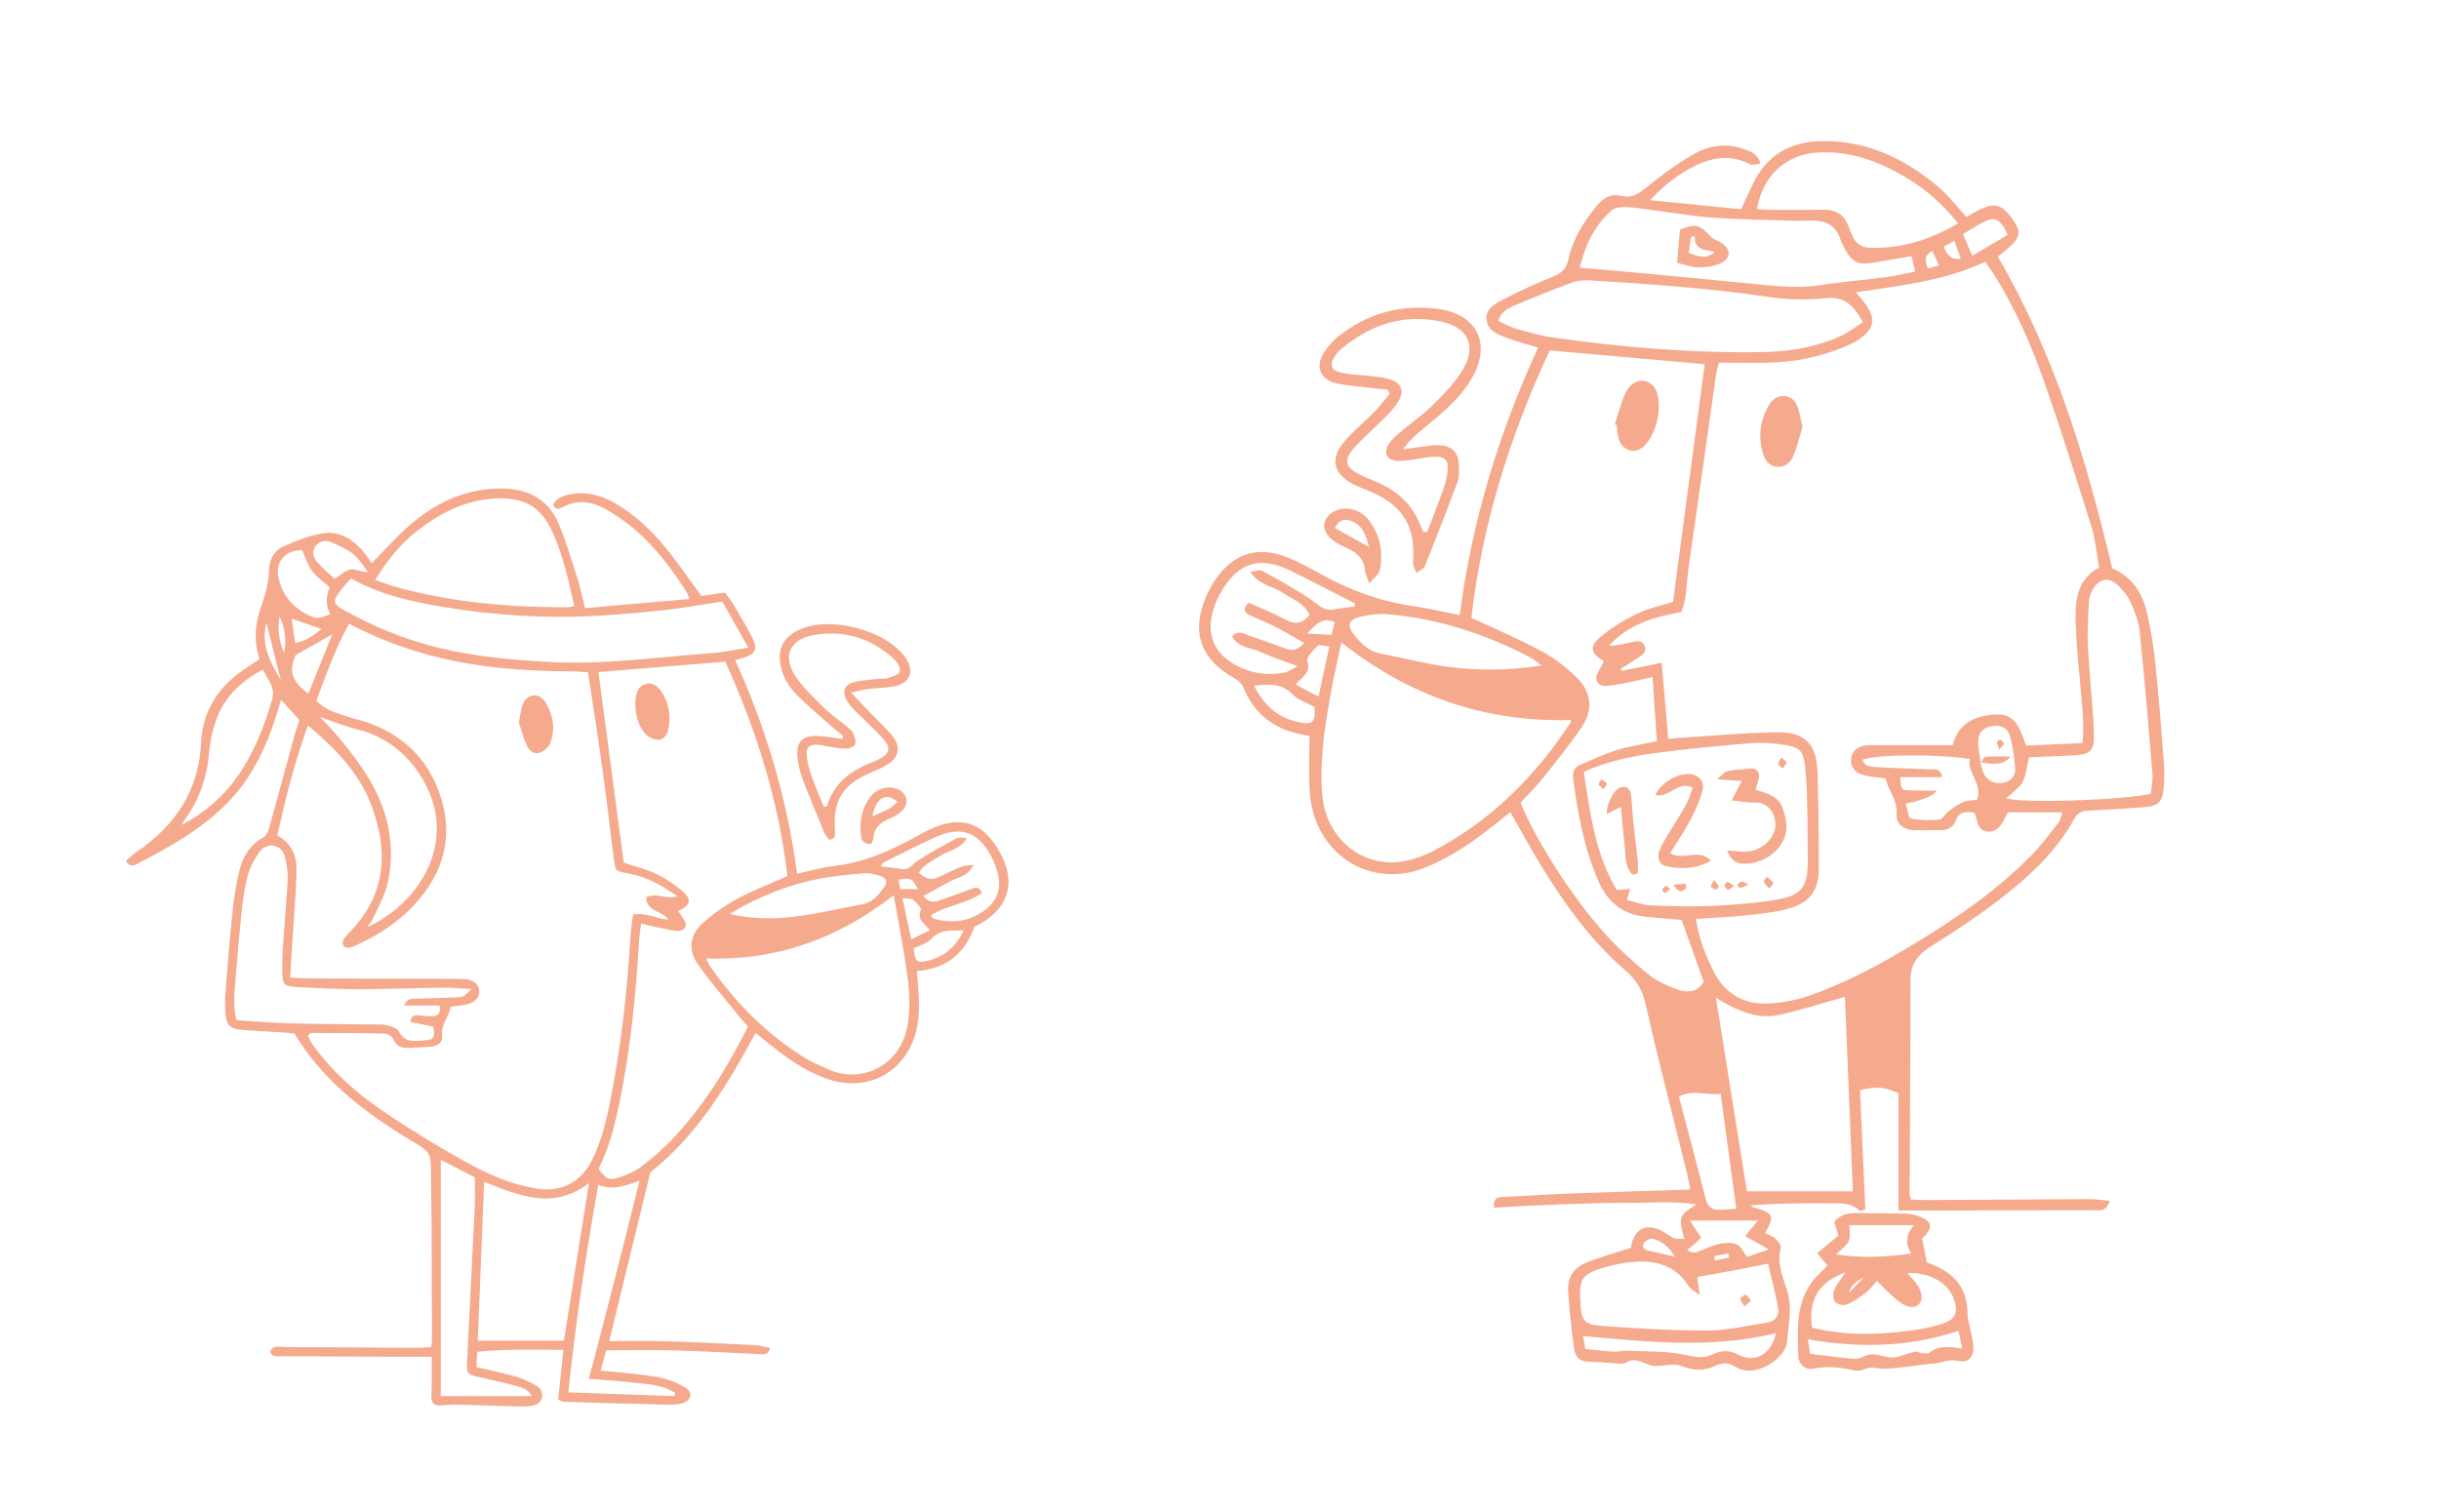 <svg xmlns="http://www.w3.org/2000/svg" width="471" height="292" viewBox="0 0 471 292" fill="none"><path d="M141.932 127.511C142.56 127.326 143.04 127.197 143.539 127.049C145.902 126.329 146.401 125.406 145.274 123.153C144.129 120.864 142.763 118.685 141.471 116.469C141.064 115.786 140.547 115.195 139.993 114.438C138.442 114.659 136.891 114.881 135.433 115.103C133.401 112.296 131.555 109.6 129.542 107.034C126.754 103.47 123.615 100.22 119.738 97.764C116.986 96.028 114.032 94.884 110.69 95.382C109.139 95.622 107.588 95.955 106.794 97.524C107.329 98.558 108.031 98.3 108.659 97.949C111.539 96.379 114.383 96.896 117.023 98.374C119.091 99.537 121.067 100.94 122.858 102.491C126.754 105.889 129.801 110.043 132.607 114.346C132.792 114.623 132.847 114.973 133.106 115.693C126.329 116.284 119.738 116.857 112.979 117.448C112.444 115.343 112.093 113.533 111.539 111.797C110.376 108.178 109.305 104.522 107.828 101.033C105.852 96.361 101.901 94.404 96.989 94.348C90.508 94.274 84.839 96.73 79.928 100.737C77.01 103.119 74.517 106.036 71.766 108.788C71.508 108.381 71.12 107.735 70.659 107.144C68.664 104.578 66.079 102.602 62.792 102.953C60.023 103.267 57.272 104.393 54.686 105.556C52.711 106.443 51.917 108.381 51.917 110.634C51.917 111.834 51.603 113.053 51.326 114.235C51.03 115.435 50.624 116.617 50.218 117.78C49.129 120.974 49.11 124.187 50.107 127.308C48.704 128.249 47.448 129.043 46.248 129.93C41.687 133.29 39.084 137.851 38.825 143.446C38.382 152.752 33.84 159.455 26.38 164.533C25.642 165.05 24.995 165.696 24.312 166.268C25.032 167.395 25.697 167.247 26.362 166.896C33.23 163.351 39.97 159.621 45.159 153.712C48.907 149.447 51.289 144.443 53.062 139.107C53.468 137.851 53.837 136.577 54.262 135.174C55.444 136.466 56.533 137.648 57.825 139.07C57.585 139.79 57.198 140.861 56.884 141.969C55.24 147.933 53.652 153.915 51.991 159.879C51.806 160.563 51.4 161.431 50.827 161.744C48.279 163.129 46.931 165.382 46.267 168.004C45.602 170.644 45.177 173.377 44.9 176.092C44.346 181.372 43.94 186.672 43.515 191.953C43.423 193.19 43.441 194.427 43.534 195.664C43.718 198.028 44.457 198.748 46.839 198.914C49.479 199.117 52.138 199.246 54.797 199.412C55.499 199.449 56.2 199.523 56.847 199.579C61.943 208.091 69.366 214.036 77.527 219.151C83.805 223.084 83.122 221.588 83.251 228.79C83.418 238.798 83.362 248.805 83.399 258.813C83.399 259.164 83.344 259.496 83.27 260.161C82.328 260.217 81.405 260.327 80.482 260.309C71.988 260.272 63.476 260.18 54.982 260.161C54.003 260.161 52.803 259.681 52.157 261.011C52.434 262.063 53.339 261.934 54.077 261.934C62.054 261.989 70.012 262.008 77.989 262.045C79.669 262.045 81.331 262.045 83.38 262.045C83.38 263.743 83.38 265.387 83.38 267.03C83.38 267.916 83.344 268.803 83.307 269.689C83.233 270.926 83.787 271.499 85.024 271.425C86.353 271.351 87.683 271.259 89.012 271.295C92.281 271.369 95.549 271.517 98.835 271.609C99.98 271.646 101.144 271.702 102.288 271.572C103.341 271.443 104.467 271.129 104.689 269.837C104.892 268.729 104.19 267.935 103.322 267.473C102.159 266.845 100.959 266.236 99.703 265.885C97.248 265.202 94.736 264.685 92.004 264.039C92.059 263.116 92.096 262.192 92.151 261.084C97.709 260.475 103.064 260.734 108.788 260.697C108.437 264.076 108.123 267.178 107.791 270.335C108.234 270.501 108.548 270.723 108.862 270.742C115.675 270.945 122.489 271.148 129.302 271.295C130.17 271.314 131.093 271.259 131.906 270.982C133.531 270.409 133.845 268.877 132.386 268.009C130.816 267.085 129.044 266.347 127.253 266.015C124.224 265.442 121.104 265.239 118.039 264.888C117.429 264.814 116.82 264.777 115.989 264.722C116.377 263.356 116.709 262.1 117.079 260.789C121.566 260.789 125.886 260.697 130.207 260.808C135.691 260.955 141.175 261.288 146.659 261.528C147.398 261.564 148.302 261.823 148.746 260.346C147.749 260.143 146.788 259.847 145.81 259.792C140.067 259.496 134.306 259.22 128.564 259.035C125.037 258.924 121.492 259.016 117.651 259.016C120.273 248.215 122.858 237.616 125.591 226.408C134.269 219.613 140.344 209.9 145.902 199.486C146.751 200.188 147.49 200.797 148.247 201.388C151.848 204.287 155.559 207.001 160.009 208.46C167.672 210.971 174.855 207.057 176.904 199.246C177.698 196.2 177.477 193.097 177.274 190.014C177.218 189.238 177.144 188.463 177.052 187.558C182.665 187.096 186.303 184.234 188.168 179.009C195.037 175.685 196.625 170.072 192.47 163.572C189.534 158.975 185.657 157.682 180.616 159.732C178.991 160.397 177.44 161.283 175.889 162.132C171.18 164.68 166.324 166.656 160.932 167.265C158.68 167.524 156.464 168.189 153.916 168.742C152.032 154.359 147.97 140.713 141.969 127.492L141.932 127.511ZM122.23 176.664C122.064 178.104 121.843 179.47 121.75 180.874C121.178 190.42 120.181 199.929 118.463 209.328C117.559 214.295 116.654 219.262 114.42 223.86C112.241 228.347 108.474 230.322 103.581 229.547C98.614 228.753 94.072 226.703 89.751 224.303C84.285 221.256 78.912 217.969 73.742 214.443C68.627 210.934 63.974 206.817 60.337 201.684C59.967 201.148 59.727 200.52 59.45 199.966C59.783 199.708 59.912 199.505 60.041 199.505C64.824 199.505 69.587 199.505 74.37 199.634C74.924 199.634 75.755 200.206 75.958 200.705C76.586 202.293 77.786 202.459 79.189 202.385C80.519 202.311 81.848 202.238 83.159 202.164C84.507 202.071 85.559 201.314 85.393 200.04C85.098 197.806 86.778 196.329 87.018 194.408C88.2 194.242 89.271 194.224 90.268 193.947C91.985 193.467 92.705 192.451 92.502 191.14C92.317 189.958 91.376 189.22 89.769 189.109C88.366 189.017 86.944 189.035 85.522 189.035C77.287 189.017 69.07 189.017 60.835 188.98C59.358 188.98 57.881 188.869 56.034 188.814C56.219 185.933 56.367 183.311 56.533 180.689C56.791 176.719 57.124 172.749 57.272 168.779C57.382 165.714 56.625 162.963 53.542 161.357C55.148 154.192 56.902 147.194 59.469 140.104C64.731 144.554 69.311 149.188 71.692 155.485C75.127 164.569 74.536 173.026 67.298 180.265C66.929 180.634 66.559 181.04 66.319 181.502C65.876 182.388 66.393 183.145 67.372 183.034C67.796 182.997 68.221 182.813 68.627 182.628C73.964 180.228 78.635 176.941 82.125 172.177C85.836 167.099 87.073 161.375 85.504 155.3C83.491 147.582 78.617 142.264 71.046 139.568C69.717 139.088 68.313 138.83 66.984 138.368C64.916 137.648 62.737 137.113 61.094 135.321C62.977 130.299 64.768 125.277 67.39 120.457C72.782 123.301 78.155 125.295 83.731 126.735C92.447 129.006 101.347 129.616 110.321 129.671C111.355 129.671 112.37 129.782 113.552 129.837C114.512 136.189 115.472 142.301 116.322 148.413C117.134 154.285 117.817 160.175 118.556 166.047C118.833 168.226 118.907 168.262 121.122 168.65C124.04 169.149 126.699 170.33 129.136 172.011C129.69 172.399 130.281 172.731 130.872 173.082C128.582 173.876 126.883 172.251 124.797 173.303C124.76 176.018 127.825 175.87 129.081 177.606C126.68 177.403 124.649 176.165 122.23 176.645V176.664ZM130.909 175.981C133.254 174.947 133.66 173.82 131.998 172.325C130.447 170.921 128.637 169.703 126.773 168.798C124.815 167.838 122.637 167.358 120.458 166.619C118.833 154.432 117.208 142.19 115.564 129.801C123.744 129.136 131.906 128.453 140.049 127.788C146.16 141.193 150.407 154.857 152.051 169.204C148.635 170.718 145.403 171.955 142.394 173.58C140.012 174.873 137.704 176.479 135.71 178.289C133.124 180.634 132.811 183.533 134.842 186.358C137.371 189.866 140.215 193.153 142.929 196.532C143.409 197.123 143.926 197.695 144.443 198.268C140.455 206.226 135.894 213.575 129.893 219.945C128.028 221.939 125.923 223.749 123.744 225.374C122.433 226.352 120.809 226.999 119.221 227.497C117.559 228.033 116.783 227.516 115.601 225.706C117.633 221.755 118.685 217.471 119.59 213.132C121.787 202.625 122.803 191.971 123.449 181.28C123.504 180.338 123.671 179.415 123.8 178.381C125.979 178.861 127.844 179.341 129.745 179.674C130.779 179.858 132.109 180.006 132.46 178.75C132.626 178.178 131.795 177.31 131.407 176.59C131.333 176.442 131.186 176.313 130.909 175.981ZM172.583 172.897C173.544 178.455 174.615 183.736 175.298 189.072C175.667 191.934 175.741 194.925 175.298 197.769C174.005 206.17 165.936 209.291 160.064 206.558C158.55 205.857 156.944 205.247 155.541 204.379C148.118 199.8 142.08 193.762 137.131 186.616C136.781 186.099 136.577 185.49 136.393 185.121C149.89 185.564 161.671 181.391 172.602 172.897H172.583ZM144.48 125.092C141.803 125.498 139.827 125.96 137.815 126.108C127.253 126.865 116.728 128.434 106.074 127.843C98.891 127.456 91.782 126.828 84.784 125.129C78.118 123.522 71.859 120.919 65.913 117.54C64.51 116.746 64.325 116.1 65.248 114.752C65.968 113.681 66.892 112.739 67.76 111.705C73.447 114.9 79.484 116.192 85.615 117.226C95.253 118.833 104.947 119.46 114.697 118.962C119.368 118.722 124.04 118.297 128.711 117.78C132.22 117.392 135.691 116.746 139.476 116.174C141.064 118.999 142.652 121.824 144.499 125.092H144.48ZM110.911 117.06C110.339 117.171 109.988 117.281 109.656 117.281C98.725 117.337 87.904 116.377 77.306 113.607C75.718 113.201 74.185 112.591 72.45 112.019C74.85 108.086 77.472 104.892 80.796 102.344C85.227 98.965 90.046 96.509 95.789 96.269C101.31 96.028 104.467 97.838 106.738 102.86C108.751 107.329 109.804 112.074 110.911 117.097V117.06ZM113.736 228.494C112.075 238.964 110.487 248.972 108.899 258.924H92.262C92.687 248.658 93.093 238.594 93.499 228.236C100.202 230.895 106.775 233.812 113.718 228.513L113.736 228.494ZM45.657 196.994C45.048 194.519 45.233 192.303 45.399 190.125C45.805 185.195 46.211 180.246 46.747 175.316C46.987 173.119 47.337 170.921 47.928 168.798C48.316 167.395 49.11 166.047 49.922 164.81C50.624 163.739 51.695 163.019 53.099 163.406C54.354 163.757 54.926 164.81 55.148 165.973C55.388 167.265 55.628 168.613 55.554 169.924C55.333 174.079 54.945 178.215 54.668 182.351C54.539 184.198 54.465 186.062 54.52 187.927C54.612 190.198 54.945 190.512 57.179 190.623C61.075 190.808 64.953 191.048 68.849 191.048C74.425 191.048 80.001 190.826 85.578 190.752C87.295 190.734 89.012 190.919 91.062 191.011C89.548 192.525 89.548 192.562 88.108 192.636C85.541 192.747 82.974 192.784 80.408 192.876C79.595 192.913 78.635 192.71 78.063 194.205H84.895C85.172 195.738 84.544 196.236 83.51 196.273C82.624 196.292 81.756 196.144 80.869 196.089C80.149 196.052 79.448 196.07 79.189 197.344C80.722 197.677 82.199 197.972 83.621 198.286C84.045 199.579 83.953 200.797 82.568 200.871C80.611 200.963 78.34 201.757 77.01 199.191C76.696 198.582 75.588 198.231 74.794 198.028C73.964 197.806 73.04 197.88 72.154 197.861C66.67 197.787 61.186 197.788 55.702 197.64C52.36 197.547 49.036 197.252 45.657 197.03V196.994ZM61.814 138.497C64.214 139.291 66.559 140.288 69.015 140.879C78.58 143.187 83.805 152.032 84.304 158.642C84.95 167.265 79.171 175.242 70.935 179.101C71.452 178.289 71.896 177.753 72.154 177.144C73.114 174.965 74.37 172.842 74.868 170.571C76.53 162.908 74.794 155.817 70.566 149.299C68.055 145.44 65.119 141.895 61.814 138.497ZM85.098 223.989C87.387 225.171 89.622 226.315 91.69 227.386C91.69 229.381 91.763 231.153 91.69 232.907C91.21 242.971 90.674 253.034 90.194 263.097C90.083 265.35 90.268 265.479 92.65 265.996C95.069 266.532 97.488 267.049 99.851 267.732C100.867 268.027 102.03 268.304 102.658 269.634H85.116V223.989H85.098ZM123.504 228.033C121.824 234.735 120.255 241.05 118.648 247.347C117.042 253.625 115.398 259.884 113.718 266.291C116.912 266.55 119.719 266.716 122.507 267.049C125.203 267.381 128.028 267.436 130.373 269.043C130.336 269.246 130.318 269.449 130.281 269.634C123.504 269.394 116.728 269.153 109.748 268.913C111.188 255.379 113.127 242.214 115.546 228.808C118.26 229.99 120.661 229.048 123.504 228.033ZM35.095 159.307C35.206 159.085 35.28 158.827 35.428 158.624C38.493 154.654 39.989 150.149 40.413 145.163C40.616 142.91 41.133 140.584 41.964 138.479C43.626 134.343 46.728 131.462 50.754 129.32C51.732 131.333 53.246 132.718 52.544 135.118C50.993 140.418 48.999 145.514 45.823 150.019C43.054 153.952 39.435 157.036 35.095 159.307ZM170.017 167.358C170.386 166.878 170.442 166.675 170.589 166.601C173.913 164.957 177.218 163.24 180.597 161.707C185.509 159.455 188.906 160.637 191.417 165.4C191.99 166.49 192.452 167.672 192.729 168.853C193.375 171.494 192.599 173.839 190.513 175.519C187.485 177.956 183.995 178.492 180.265 177.402C180.08 177.347 179.988 177.07 179.748 176.775C182.887 174.781 186.727 174.596 189.608 172.454C189.109 171.088 188.352 171.401 187.577 171.697C185.583 172.436 183.588 173.137 181.594 173.857C180.505 174.245 179.434 174.485 178.326 173.045C180.08 172.085 181.705 171.235 183.275 170.312C184.752 169.444 186.838 169.426 188.002 167.025C186.894 167.191 186.21 167.155 185.638 167.395C184.087 168.041 182.573 168.779 181.059 169.481C179.852 170.047 178.646 169.733 177.44 168.539C178.455 166.896 180.191 166.176 181.724 165.197C183.275 164.2 185.398 164.071 186.727 161.855C185.804 161.855 185.139 161.652 184.733 161.892C182.185 163.277 179.618 164.68 177.181 166.25C176.184 166.896 175.575 168.133 174.061 167.838C172.805 167.598 171.531 167.524 170.035 167.339L170.017 167.358ZM140.972 176.535C142.024 175.888 142.708 175.408 143.446 175.039C148.081 172.62 152.937 170.755 158.07 169.74C160.988 169.167 163.997 168.909 166.97 168.65C167.986 168.576 169.057 168.89 170.072 169.186C171.125 169.518 171.439 170.367 170.792 171.272C169.721 172.786 168.577 174.263 166.582 174.633C162.077 175.464 157.609 176.572 153.066 177.07C149.244 177.495 145.33 177.532 140.99 176.535H140.972ZM63.771 118.611C61.943 119.423 61.112 119.553 59.783 118.925C56.551 117.392 54.41 114.881 53.745 111.354C53.172 108.363 55.24 106.221 58.342 106.24C58.989 107.624 59.395 109.12 60.263 110.283C61.186 111.502 62.534 112.407 63.66 113.422C62.872 115.306 62.909 117.035 63.771 118.611ZM64.621 111.797C63.568 110.8 62.275 109.748 61.223 108.511C60.54 107.717 60.17 106.572 60.872 105.556C61.611 104.485 62.811 104.227 63.937 104.707C65.451 105.353 67.002 106.055 68.276 107.07C69.384 107.957 70.141 109.323 71.046 110.468C69.809 110.56 68.757 109.84 67.796 109.951C66.799 110.08 65.894 111.003 64.602 111.797H64.621ZM59.561 133.955C56.681 131.961 55.499 129.671 57.142 126.477C59.284 125.277 61.537 124.021 64.14 122.544C62.534 126.532 61.112 130.096 59.561 133.955ZM176.461 183.182C177.68 182.536 179.046 182.203 179.822 181.354C181.576 179.397 183.699 179.766 186.118 179.692C184.586 182.923 182.296 184.77 179.139 185.564C177.07 186.081 176.701 185.712 176.461 183.182ZM175.981 181.446C175.372 178.64 174.873 176.239 174.264 173.469C175.132 173.58 175.926 173.451 176.35 173.783C176.997 174.282 177.975 175.353 177.809 175.759C177.033 177.643 178.585 178.418 179.563 179.655C178.363 180.246 177.366 180.745 175.981 181.428V181.446ZM56.311 119.479C58.287 120.162 60.115 120.79 62.091 121.473C60.595 122.71 59.063 123.818 57.013 124.187C56.773 122.525 56.533 120.993 56.311 119.46V119.479ZM51.455 120.31C52.397 124.04 53.265 127.585 54.225 131.351C52.12 127.806 50.347 124.446 51.455 120.31ZM54.871 126.071C53.874 123.836 53.542 121.491 53.985 119.054C55.074 121.27 55.333 123.615 54.871 126.071ZM173.488 169.887C175.962 169.518 176.073 169.573 177.274 171.715H173.858C173.728 171.032 173.599 170.46 173.488 169.887Z" fill="#F5AA8D"></path><path d="M162.631 142.707C161.062 142.504 159.492 142.209 157.923 142.135C154.894 142.006 153.694 143.28 154.008 146.326C154.156 147.711 154.488 149.133 154.987 150.444C156.298 153.915 157.738 157.35 159.16 160.766C159.381 161.301 159.806 161.763 160.101 162.187C161.228 162.058 161.302 161.449 161.246 160.655C160.785 154.635 162.613 151.626 168.097 149.244C169.315 148.727 170.571 148.228 171.642 147.49C173.544 146.197 173.932 144.258 172.547 142.412C171.328 140.805 169.777 139.439 168.374 137.98C167.173 136.725 165.973 135.469 164.348 133.77C165.899 133.438 166.859 133.179 167.838 133.05C169.408 132.847 171.032 132.847 172.584 132.57C175.722 132.016 176.664 129.727 174.929 127.123C171.236 121.621 159.843 118.722 153.953 121.805C151.165 123.245 150.112 125.554 150.758 128.637C151.238 130.871 152.42 132.773 153.99 134.343C155.984 136.337 158.163 138.165 160.286 140.03C161.117 140.768 162.003 141.47 162.871 142.19C162.779 142.356 162.705 142.523 162.613 142.689L162.631 142.707ZM159.658 155.743C159.455 155.762 159.252 155.78 159.067 155.799C158.236 153.694 157.35 151.626 156.593 149.484C156.187 148.32 155.891 147.102 155.781 145.883C155.633 144.369 156.279 143.797 157.812 143.834C158.329 143.834 158.846 144 159.381 144.074C160.692 144.277 162.003 144.572 163.314 144.609C163.924 144.609 164.921 144.277 165.105 143.834C165.345 143.224 165.087 142.338 164.791 141.655C164.57 141.119 163.997 140.713 163.536 140.325C162.114 139.144 160.545 138.091 159.234 136.798C157.239 134.823 155.097 132.865 153.583 130.557C151.091 126.754 152.512 123.522 156.962 122.691C162.89 121.584 168.189 123.209 172.639 127.271C173.285 127.862 173.95 129.043 173.765 129.708C173.599 130.299 172.288 130.65 171.42 130.964C170.848 131.167 170.183 131.038 169.574 131.111C168.004 131.296 166.379 131.37 164.865 131.758C163.037 132.238 162.576 133.604 163.499 135.248C163.887 135.931 164.404 136.558 164.958 137.131C166.398 138.571 167.893 139.938 169.334 141.378C172.528 144.535 172.362 145.662 168.207 147.305C164.145 148.911 160.969 151.33 159.677 155.762L159.658 155.743Z" fill="#F5AA8D"></path><path d="M168.263 162.982C168.429 162.557 168.632 162.243 168.65 161.929C168.761 159.861 170.035 158.827 171.789 158.107C172.583 157.775 173.396 157.331 174.042 156.759C175.759 155.226 175.187 152.937 172.99 152.272C171.069 151.681 168.946 152.494 167.727 154.377C166.324 156.537 165.918 158.938 166.287 161.467C166.435 162.483 166.878 163.092 168.263 162.982ZM173.285 154.82C172.085 156.408 170.22 156.759 168.466 157.701C169.167 154.045 171.051 152.955 173.285 154.82Z" fill="#F5AA8D"></path><path d="M100.183 139.531C100.608 140.768 101.07 142.449 101.753 144.037C102.196 145.071 103.249 145.772 104.338 145.348C105.114 145.052 105.981 144.24 106.277 143.464C107.255 140.861 106.849 138.276 105.483 135.875C104.929 134.915 104.098 134.177 102.935 134.324C101.771 134.472 101.125 135.358 100.811 136.429C100.571 137.26 100.46 138.128 100.202 139.513L100.183 139.531Z" fill="#F5AA8D"></path><path d="M122.674 136.152C122.766 138.147 123.209 140.159 124.612 141.729C125.185 142.357 126.237 142.874 127.087 142.874C128.232 142.874 128.878 141.839 129.081 140.713C129.524 138.276 129.229 135.949 127.899 133.826C126.976 132.349 125.794 131.721 124.631 132.109C123.265 132.57 122.877 133.733 122.729 135.026C122.692 135.377 122.692 135.728 122.655 136.152H122.674Z" fill="#F5AA8D"></path><path d="M407.417 231.91C406.734 234.117 405.483 233.73 404.459 233.73C394.628 233.776 384.819 233.776 374.988 233.776C372.28 233.776 369.595 233.776 366.614 233.776V211.133C363.769 209.904 362.472 209.79 359.195 210.541C359.537 218.187 359.878 225.856 360.219 233.571C359.696 233.708 359.241 233.935 359.127 233.821C357.375 232.137 355.167 232.433 353.051 232.41C348.044 232.365 343.037 232.41 337.917 232.797C338.304 232.979 338.645 233.23 339.055 233.321C342.446 234.231 342.742 234.937 340.853 238.145C341.536 238.487 342.287 238.714 342.833 239.215C343.333 239.693 344.039 240.535 343.902 241.035C343.106 243.971 344.289 246.634 345.108 249.251C346.178 252.641 345.359 255.964 345.086 259.241C344.835 262.199 339.078 266.387 335.209 264.02C333.798 263.155 332.615 263.132 331.227 263.792C329.042 264.839 326.971 264.725 324.627 263.792C323.08 263.201 321.054 263.997 319.279 263.792C317.55 263.61 316.048 261.926 314.022 263.155C313.385 263.542 312.361 263.315 311.519 263.269C310.131 263.223 308.766 262.996 307.4 263.019C305.329 263.041 304.26 262.472 303.964 260.379C303.44 256.715 303.076 253.028 302.826 249.364C302.644 246.838 303.873 244.836 306.217 243.903C308.925 242.81 311.747 242.037 314.955 240.99C314.955 240.99 315.024 240.466 315.16 239.966C315.934 237.417 317.664 236.461 320.144 237.372C321.236 237.781 322.169 238.623 323.262 239.124C323.785 239.351 324.491 239.215 325.264 239.26C324.104 235.005 324.195 234.732 327.608 232.615C322.852 231.887 318.551 232.365 314.318 232.319C310.063 232.297 305.807 232.456 301.552 232.593C297.205 232.752 292.881 233.002 288.512 233.23C288.307 231.113 289.536 231.204 290.583 231.159C295.157 230.909 299.731 230.635 304.305 230.476C311.587 230.203 318.87 229.998 326.402 229.748C326.22 228.769 326.084 227.836 325.856 226.926C323.148 215.912 320.258 204.943 317.777 193.883C317.14 191.061 315.934 189.195 313.795 187.352C307.218 181.662 302.166 174.653 297.66 167.28C295.612 163.935 293.746 160.498 291.652 156.857C290.628 157.676 289.695 158.405 288.785 159.156C284.598 162.524 280.228 165.528 275.199 167.576C264.776 171.786 253.443 165.164 252.874 152.26C252.738 149.006 252.874 145.752 252.874 142.156C252.556 142.088 251.85 141.951 251.145 141.815C245.82 140.723 242.133 137.719 240.062 132.667C239.789 131.984 239.061 131.347 238.378 130.983C231.892 127.432 229.981 122.107 232.871 115.303C233.349 114.211 233.918 113.141 234.578 112.14C238.105 106.86 242.861 105.313 248.755 107.702C250.963 108.59 253.079 109.773 255.173 110.934C260.771 114.029 266.642 116.19 273.014 117.078C275.904 117.488 278.749 118.193 281.889 118.808C284.211 100.784 289.399 83.762 297.023 67.126C294.975 66.512 293.109 66.034 291.334 65.374C289.49 64.691 287.328 64.054 287.078 61.779C286.805 59.571 288.853 58.593 290.423 57.773C293.518 56.157 296.682 54.724 299.913 53.427C301.597 52.744 302.484 51.902 302.894 50.013C303.759 46.122 305.853 42.776 308.379 39.727C309.676 38.157 311.132 37.315 313.203 37.838C315.092 38.339 316.366 37.451 317.846 36.268C320.781 33.878 323.876 31.58 327.176 29.714C330.18 28.03 333.616 27.575 336.984 28.872C338.145 29.327 339.487 29.668 339.965 31.625C339.169 31.671 338.395 31.967 337.917 31.716C333.753 29.555 329.861 30.556 326.084 32.695C323.535 34.129 321.236 35.904 318.665 38.657C324.969 39.295 330.544 39.841 336.21 40.41C337.052 38.612 337.803 37.042 338.532 35.494C341.217 29.85 345.814 27.324 351.913 27.256C360.56 27.142 367.82 30.647 374.26 36.04C376.331 37.77 377.969 40 379.722 41.912C384.888 38.794 386.276 38.953 388.734 42.458C390.6 45.143 390.19 46.213 385.798 49.558C396.721 68.242 402.911 88.723 407.895 109.773C411.673 111.32 413.721 114.461 414.608 118.33C415.359 121.493 415.86 124.747 416.201 127.979C416.884 134.487 417.385 141.018 417.885 147.527C417.999 149.052 417.976 150.599 417.84 152.101C417.612 154.9 416.816 155.674 413.994 155.901C410.512 156.175 407.03 156.379 403.549 156.539C402.297 156.607 401.296 156.789 400.59 158.086C397.176 164.367 392.033 169.123 386.526 173.424C382.157 176.838 377.469 179.887 372.781 182.846C370.232 184.439 368.912 186.328 368.935 189.4C368.935 203.145 368.844 216.913 368.776 230.658C368.776 230.863 368.867 231.068 369.026 231.66C370.073 231.705 371.211 231.796 372.371 231.773C382.748 231.705 393.103 231.637 403.48 231.591C404.709 231.591 405.961 231.796 407.44 231.933L407.417 231.91ZM382.498 147.299L382.43 147.208C382.68 148.028 382.794 148.915 383.204 149.643C383.977 151.009 385.57 151.532 387.163 151.1C388.665 150.69 389.303 149.598 389.143 148.164C388.938 146.139 388.688 144.091 388.142 142.133C387.732 140.631 386.435 139.994 384.797 140.222C383.204 140.449 382.089 141.337 382.02 142.907C381.952 144.364 382.316 145.843 382.498 147.299ZM320.895 128.047C321.35 133.258 321.76 137.878 322.169 142.68C323.353 142.589 324.195 142.498 325.037 142.452C331.022 142.088 337.007 141.519 342.992 141.428C348.545 141.337 350.798 143.613 350.98 149.097C351.184 155.31 351.23 161.545 351.23 167.758C351.23 171.922 349.546 174.312 345.473 175.45C342.765 176.223 339.92 176.497 337.098 176.792C333.98 177.134 330.817 177.248 327.517 177.475C328.018 181.162 329.315 184.37 330.863 187.488C333.002 191.858 336.688 194.019 341.445 193.815C344.221 193.701 347.088 193.109 349.728 192.176C356.942 189.627 363.61 185.963 370.164 181.981C378.129 177.134 385.707 171.877 392.238 165.232C394.15 163.297 395.788 161.09 397.472 158.951C397.882 158.427 397.996 157.676 398.269 156.903H387.732C386.731 158.746 386.139 160.771 383.795 160.589C381.588 160.43 382.043 158.154 381.201 156.926C379.631 156.743 378.288 156.721 377.674 158.496C377.173 159.929 375.99 160.362 374.556 160.339C372.918 160.294 371.279 160.407 369.641 160.339C367.57 160.248 366.091 159.133 366.25 157.153C366.455 154.422 364.566 152.624 364.156 150.349C362.54 150.098 361.107 150.053 359.764 149.666C358.33 149.234 357.284 148.255 357.466 146.526C357.625 145.092 358.626 144.159 360.378 143.954C361.016 143.886 361.675 143.931 362.335 143.931C367.228 143.931 372.121 143.931 377.059 143.931C378.265 139.494 381.542 138.174 385.525 137.992C389.485 137.81 390.076 141.064 391.283 144C394.81 143.84 398.36 143.681 402.16 143.522C402.479 139.994 402.16 136.763 401.842 133.509C401.455 129.39 401.045 125.248 400.863 121.129C400.658 116.6 400.795 112.071 405.369 109.591C404.846 106.724 404.618 104.061 403.844 101.603C400.909 92.25 397.973 82.897 394.719 73.635C392.261 66.626 389.257 59.844 385.366 53.495C384.774 52.516 384.069 51.583 383.363 50.559C375.375 54.314 367.023 55.133 358.421 56.453C358.99 57.159 359.309 57.568 359.65 57.955C362.586 61.483 362.153 63.781 358.148 66.057C357.488 66.421 356.783 66.762 356.077 67.035C351.48 68.901 346.701 69.925 341.74 70.039C338.509 70.13 335.255 70.039 331.932 70.039C331.682 71.086 331.477 71.814 331.363 72.543C329.611 84.854 327.904 97.166 326.106 109.454C325.674 112.413 325.811 115.531 324.65 118.239C319.188 119.149 314.387 120.696 310.723 124.702C312.202 124.702 313.567 124.383 314.933 124.064C315.911 123.837 317.026 123.518 317.55 124.633C318.164 125.953 317.026 126.59 316.116 127.182C315.069 127.888 314 128.525 312.953 129.185C313.021 129.321 313.066 129.458 313.135 129.572C315.547 129.094 317.959 128.593 320.918 128.001L320.895 128.047ZM309.721 127.683C307.218 126.226 306.831 124.929 308.97 123.109C311.087 121.311 313.544 119.786 316.07 118.557C318.278 117.488 320.758 116.964 323.08 116.236C325.128 100.875 327.176 85.605 329.201 70.335C319.211 69.448 309.357 68.56 299.276 67.672C291.584 84.171 286.19 101.421 284.142 119.308C288.99 121.584 293.518 123.495 297.819 125.839C300.277 127.159 302.576 128.98 304.556 130.937C307.377 133.736 307.696 137.127 305.466 140.404C303.076 143.909 300.391 147.231 297.751 150.531C296.477 152.124 294.975 153.557 293.632 155.014C296.5 162.137 303.623 173.356 309.949 180.342C312.498 183.164 315.342 185.759 318.278 188.148C319.916 189.491 322.01 190.424 324.035 191.129C325.947 191.812 327.904 191.584 328.997 189.605C327.517 185.44 326.106 181.48 324.741 177.68C322.124 177.43 319.735 177.27 317.368 176.997C313.181 176.497 310.404 174.084 308.743 170.329C305.944 163.98 304.692 157.244 303.804 150.417C303.645 149.188 303.941 148.232 305.125 147.732C307.491 146.73 309.835 145.593 312.27 144.842C314.728 144.091 317.322 143.704 319.962 143.158C319.689 138.947 319.416 134.988 319.12 130.755C316.435 131.347 314.227 131.938 311.997 132.257C310.677 132.439 308.788 132.985 308.288 131.256C308.037 130.345 309.13 129.048 309.721 127.728V127.683ZM303.349 139.061C286.76 139.516 272.15 134.442 259.042 124.087C258.313 127.569 257.517 130.846 256.948 134.146C256.333 137.673 255.696 141.246 255.423 144.819C255.173 148.164 254.991 151.6 255.537 154.877C256.902 163.002 264.162 167.94 271.74 166.21C273.424 165.823 275.108 165.232 276.633 164.435C287.829 158.587 296.477 150.007 303.327 139.494C303.372 139.425 303.327 139.289 303.349 139.038V139.061ZM314.182 173.811C315.798 174.198 317.254 174.79 318.71 174.858C322.716 175.017 326.766 175.131 330.771 174.949C335.118 174.744 339.488 174.426 343.766 173.629C347.93 172.855 349.114 170.921 349.091 166.665C349.068 162.751 349.091 158.814 348.977 154.9C348.932 152.511 348.818 150.098 348.545 147.732C348.226 145.092 347.566 144.341 344.881 143.908C342.651 143.544 340.307 143.362 338.054 143.544C331.864 144.045 325.674 144.614 319.53 145.456C314.91 146.093 310.336 147.072 305.853 149.052C307.082 157.062 308.037 165.05 312.247 171.9C313.317 171.809 314.068 171.74 314.819 171.672C314.66 172.241 314.478 172.81 314.182 173.834V173.811ZM356.259 192.54C351.913 193.746 347.908 195.021 343.811 195.977C339.328 197.001 335.368 195.18 331.363 192.677C333.411 205.466 335.391 217.846 337.348 230.089H357.807C357.283 217.459 356.783 205.011 356.282 192.54H356.259ZM359.741 62.211C357.875 58.797 356.032 57.182 352.413 57.591C348.772 58.001 344.972 57.864 341.353 57.318C330.021 55.657 318.619 54.86 307.195 54.155C306.035 54.087 304.76 54.155 303.668 54.542C299.981 55.884 296.363 57.364 292.745 58.888C291.402 59.457 289.945 60.072 289.308 61.961C290.469 62.484 291.493 63.121 292.608 63.44C295.02 64.123 297.433 64.828 299.913 65.192C313.408 67.104 326.994 68.242 340.625 67.991C345.768 67.9 350.843 67.013 355.554 64.851C356.988 64.191 358.239 63.189 359.741 62.234V62.211ZM369.14 49.49C366.546 49.922 364.202 50.286 361.858 50.719C358.876 51.242 357.716 50.719 356.282 48.102C355.918 47.442 355.554 46.759 355.326 46.031C354.507 43.618 352.709 42.685 350.343 42.594C349.137 42.549 347.953 42.685 346.747 42.64C341.308 42.458 335.846 42.435 330.43 42.003C325.333 41.593 320.281 40.637 315.206 40.068C313.886 39.932 312.065 39.886 311.223 40.637C307.969 43.482 306.149 47.237 305.079 51.697C307.696 51.925 309.972 52.107 312.225 52.312C321.236 53.154 330.225 53.973 339.214 54.883C343.333 55.293 347.43 55.725 351.594 55.065C355.781 54.405 360.037 54.087 364.247 53.518C366.045 53.29 367.82 52.835 369.845 52.448C369.618 51.447 369.436 50.719 369.162 49.513L369.14 49.49ZM415.337 153.307C415.45 152.147 415.769 150.872 415.678 149.621C414.927 140.404 414.153 131.165 413.198 121.948C412.993 120.036 412.287 118.125 411.468 116.373C410.854 115.03 409.829 113.778 408.714 112.8C407.121 111.434 405.392 111.844 404.277 113.619C403.822 114.347 403.457 115.212 403.412 116.054C403.253 118.99 403.048 121.925 403.207 124.838C403.457 130.049 404.072 135.261 404.322 140.495C404.55 145.41 404.072 145.775 399.065 145.957C396.607 146.048 394.127 146.161 391.829 146.252C391.374 148.164 391.282 149.78 390.577 151.054C389.917 152.238 388.597 153.057 387.436 154.172C390.418 155.219 409.67 154.559 415.337 153.307ZM328.223 250.093C327.085 249.228 326.425 248.932 326.106 248.409C323.922 244.881 320.554 243.561 316.662 243.652C314.204 243.721 311.678 244.199 309.335 244.927C305.489 246.133 304.988 247.112 305.17 251.14C305.352 255.122 305.739 255.805 309.63 256.101C316.366 256.601 323.103 256.988 329.839 256.965C333.593 256.965 337.371 256.009 341.126 255.463C342.81 255.213 343.675 254.166 343.356 252.482C342.81 249.66 342.082 246.861 341.445 244.062C338.759 244.585 336.552 245.018 334.322 245.45C332.137 245.86 329.93 246.247 327.768 246.634C327.881 247.453 327.995 248.363 328.245 250.093H328.223ZM378.129 43.118C375.125 39.386 371.939 36.609 368.275 34.402C363.155 31.307 357.739 29.236 351.617 29.418C345.131 29.6 340.489 33.651 339.283 40.387C340.148 40.432 340.99 40.523 341.832 40.523C345.222 40.523 348.59 40.569 351.981 40.501C354.484 40.432 356.168 41.388 356.988 43.8C357.192 44.415 357.488 45.007 357.739 45.598C358.376 47.009 359.468 47.783 361.061 47.851C367.114 48.056 372.622 46.372 378.129 43.141V43.118ZM261.636 117.169C261.636 116.964 261.636 116.759 261.636 116.532C257.494 114.438 253.398 112.276 249.233 110.228C242.338 106.837 238.355 109.477 235.306 115.235C234.805 116.19 234.464 117.26 234.168 118.284C233.098 122.085 234.236 125.544 237.491 127.751C240.699 129.913 244.295 130.596 248.095 129.89C248.733 129.776 249.324 129.299 250.576 128.661C247.799 127.614 245.615 126.932 243.589 125.976C241.678 125.066 239.129 125.179 237.923 122.904C239.061 121.652 240.085 122.358 241.064 122.699C243.43 123.518 245.797 124.337 248.141 125.225C249.484 125.748 250.576 125.635 251.828 124.178C249.825 123.04 248.095 121.971 246.297 121.06C244.659 120.218 242.907 119.559 241.245 118.762C240.312 118.307 239.903 117.647 241.132 116.395C243.43 117.442 245.933 118.421 248.3 119.695C250.189 120.742 251.577 120.401 252.897 118.739C251.85 116.464 249.574 115.735 247.708 114.484C245.797 113.187 243.157 113.073 241.428 110.433C242.452 110.319 243.248 109.978 243.726 110.228C247.048 112.071 250.417 113.869 253.512 116.054C254.786 116.941 255.696 118.034 257.426 117.715C258.814 117.442 260.247 117.328 261.658 117.124L261.636 117.169ZM297.728 128.548C296.682 127.774 296.295 127.41 295.839 127.159C287.101 122.494 277.839 119.49 267.962 118.625C266.255 118.466 264.48 118.739 262.796 119.103C260.361 119.65 260.02 120.81 261.636 122.79C262.956 124.406 264.435 125.817 266.62 126.226C270.898 127.046 275.108 128.183 279.409 128.752C285.212 129.526 291.061 129.572 297.728 128.525V128.548ZM332.296 211.269C329.383 211.565 326.812 210.359 324.217 211.793C325.97 218.438 327.722 224.946 329.361 231.477C329.747 233.048 330.544 233.708 332.069 233.662C333.07 233.617 334.094 233.548 335.3 233.48C334.276 225.925 333.298 218.825 332.273 211.246L332.296 211.269ZM368.025 155.241C368.389 156.357 368.548 157.972 369.026 158.086C370.801 158.45 372.69 158.45 374.511 158.291C375.148 158.223 375.626 157.176 376.263 156.698C377.196 156.015 378.129 155.333 379.176 154.877C379.927 154.559 380.86 154.604 381.77 154.468C382.953 151.35 379.813 149.302 380.405 146.571C373.714 145.593 362.222 145.706 359.673 146.73C360.174 148.21 361.516 148.096 362.609 148.164C365.977 148.369 369.345 148.437 372.713 148.596C373.6 148.642 374.738 148.278 375.057 150.098H366.955C367.114 152.511 367.115 152.556 368.753 152.647C370.414 152.715 372.053 152.693 374.033 152.693C373.289 153.709 371.279 154.551 368.002 155.219L368.025 155.241ZM342.947 257.489C330.635 260.493 318.346 259.195 305.716 258.035C305.898 259.059 306.035 259.924 306.148 260.538C308.219 260.743 309.903 260.971 311.61 261.062C312.429 261.107 313.294 260.834 314.113 260.879C317.891 261.062 321.76 260.88 325.424 261.676C327.335 262.086 328.86 262.427 330.635 261.608C332.251 260.857 333.889 260.652 335.619 261.608C338.873 263.36 342.059 261.608 342.947 257.511V257.489ZM341.604 241.308C339.851 240.33 338.532 239.602 337.007 238.737C337.963 237.576 338.623 236.78 339.488 235.733H326.334C327.221 237.076 327.813 237.986 328.519 239.056C328.018 239.533 327.563 239.943 327.108 240.353C326.698 240.717 326.243 241.058 325.811 241.422C326.584 241.923 327.153 241.991 327.677 241.809C329.11 241.331 330.476 240.58 331.932 240.262C333.047 240.011 334.39 239.92 335.391 240.33C336.21 240.671 336.666 241.855 337.371 242.742C338.623 242.31 339.92 241.877 341.627 241.286L341.604 241.308ZM242.201 132.439C244.09 136.285 246.821 138.652 250.781 139.471C253.557 140.04 254.035 139.494 253.853 136.535C252.374 135.716 250.667 135.215 249.597 134.1C247.481 131.893 245.069 132.143 242.179 132.416L242.201 132.439ZM387.687 45.348C386.071 41.456 384.569 42.048 382.339 43.254C381.247 43.846 380.2 44.551 379.085 45.234C379.722 46.736 380.222 47.919 380.86 49.399C383.249 47.988 385.411 46.713 387.687 45.371V45.348ZM254.627 134.555C255.378 131.028 255.992 128.092 256.698 124.861C255.787 124.793 254.763 124.429 254.445 124.747C253.58 125.589 252.214 126.977 252.465 127.706C253.193 130.004 251.463 130.755 250.189 132.189C251.623 132.94 252.92 133.645 254.649 134.555H254.627ZM323.421 242.719C322.238 240.649 320.849 239.715 319.188 239.26C318.688 239.124 317.709 239.602 317.436 240.08C316.958 240.899 317.55 241.422 318.437 241.582C319.894 241.877 321.327 242.219 323.398 242.697L323.421 242.719ZM252.442 122.358C254.285 122.449 255.651 122.517 257.13 122.608C257.38 121.652 257.585 120.901 257.767 120.15C255.378 119.149 254.149 120.514 252.442 122.358ZM378.652 49.968C378.265 48.875 377.878 47.828 377.423 46.508C376.513 46.986 375.922 47.305 375.353 47.624C376.05 49.52 377.15 50.301 378.652 49.968ZM373.145 48.488C371.825 49.065 371.544 50.18 372.303 51.834C372.94 51.674 373.578 51.515 374.465 51.288C373.942 50.15 373.532 49.33 373.145 48.488ZM331.045 242.606C331.09 242.879 331.158 243.152 331.204 243.425C332.114 243.243 333.024 243.061 333.912 242.879C333.866 242.606 333.798 242.333 333.753 242.082L331.022 242.606H331.045Z" fill="#F5AA8D"></path><path d="M352.892 244.404C352.368 243.767 351.777 243.038 350.912 242.014C352.345 240.854 353.62 239.784 355.008 238.646C354.758 237.804 354.485 236.894 354.211 235.961C355.418 234.505 356.988 234.254 358.649 234.277C361.698 234.323 364.748 234.322 367.797 234.391C368.548 234.391 369.322 234.505 370.027 234.732C373.236 235.733 373.509 237.008 371.188 239.193C371.484 240.717 371.734 242.105 372.076 243.789C372.326 243.88 372.918 244.131 373.509 244.381C377.606 246.111 379.95 249.046 379.95 253.666C379.95 254.94 380.427 256.215 380.655 257.489C380.837 258.445 381.11 259.423 381.088 260.379C381.042 262.291 379.95 263.247 378.106 262.837C376.4 262.45 374.966 263.201 373.487 263.338C370.255 263.611 367.046 264.271 363.815 264.362C362.609 264.384 361.403 263.816 360.105 264.43C359.559 264.703 358.786 264.817 358.194 264.703C355.531 264.089 352.914 263.793 350.161 264.339C348.568 264.658 347.316 263.451 347.27 261.881C347.134 257.034 346.747 252.073 349.751 247.795C350.616 246.566 351.799 245.587 352.892 244.427V244.404ZM349.933 256.42C356.237 257.967 362.404 257.808 368.594 257.034C370.756 256.761 372.918 256.351 374.966 255.714C377.719 254.849 378.266 253.37 377.219 250.662C376.035 247.635 372.485 245.678 368.321 245.883C368.912 246.543 369.436 247.066 369.891 247.658C371.211 249.365 371.461 250.844 370.642 251.8C369.823 252.756 368.298 252.665 366.546 251.254C365.112 250.116 363.86 248.75 362.449 247.385C361.744 248.159 361.198 249.001 360.447 249.57C359.263 250.48 357.989 251.39 356.624 251.959C356.009 252.21 354.758 251.914 354.348 251.413C353.938 250.912 353.938 249.752 354.234 249.069C354.712 247.954 355.554 246.975 356.396 245.701C351.162 247.658 349.137 251.049 349.956 256.42H349.933ZM369.572 236.621H357.124C357.124 237.645 357.42 238.828 357.033 239.67C356.601 240.603 355.554 241.263 354.53 242.287C359.605 242.993 364.225 242.811 369.095 242.083C367.881 240.277 368.04 238.464 369.572 236.644V236.621ZM349.114 258.695C349.319 259.924 349.478 260.948 349.569 261.472C352.641 261.836 355.167 262.177 357.693 262.405C358.422 262.473 359.263 262.359 359.878 262.018C361.63 261.039 363.155 261.927 364.839 262.154C366.409 262.359 368.116 261.426 369.777 261.062C370.164 260.971 370.619 261.267 371.052 261.312C371.575 261.358 372.303 261.54 372.599 261.267C374.442 259.719 376.582 260.152 378.948 260.425C378.652 259.105 378.425 258.104 378.197 257.034C368.617 260.197 359.172 260.402 349.114 258.672V258.695ZM359.923 246.725C358.285 247.499 357.329 248.485 357.056 249.683C358.012 248.705 358.717 247.954 359.923 246.725Z" fill="#F5AA8D"></path><path d="M267.985 75.273C266.051 75.068 264.116 74.886 262.205 74.636C260.589 74.431 258.905 74.363 257.403 73.84C254.991 73.02 254.149 70.813 255.4 68.583C256.174 67.194 257.289 65.897 258.541 64.896C264.002 60.572 270.306 58.82 277.224 59.594C285.44 60.504 288.307 66.648 283.869 73.657C281.616 77.207 278.431 79.87 275.222 82.487C273.72 83.716 272.241 84.945 270.943 86.788C272.241 86.606 273.515 86.401 274.812 86.242C275.882 86.106 276.974 85.878 278.044 85.969C280.41 86.151 281.616 87.38 281.73 89.724C281.799 90.907 281.798 92.204 281.389 93.274C279.386 98.69 277.293 104.038 275.131 109.386C274.903 109.932 274.061 110.205 273.492 110.615C273.265 109.955 272.832 109.295 272.878 108.658C273.378 101.74 271.035 97.734 264.754 94.981C263.547 94.457 262.296 94.048 261.158 93.433C257.403 91.431 256.811 88.45 259.701 85.172C261.499 83.124 263.593 81.372 265.504 79.438C266.529 78.391 267.416 77.207 268.372 76.07C268.235 75.797 268.121 75.523 267.985 75.273ZM274.858 102.718C275.108 102.718 275.358 102.741 275.608 102.764C276.724 99.828 277.862 96.87 278.931 93.911C279.227 93.092 279.386 92.227 279.5 91.362C279.819 88.836 279.204 88.108 276.724 88.222C275.631 88.267 274.562 88.54 273.492 88.677C272.309 88.814 271.103 89.064 269.919 89.018C267.78 88.927 267.052 87.471 268.258 85.673C268.85 84.786 269.714 84.057 270.534 83.352C272.605 81.6 274.903 80.029 276.815 78.118C278.886 76.07 280.979 73.885 282.481 71.404C285.212 66.876 283.528 63.258 278.362 62.12C270.989 60.504 264.594 62.734 258.928 67.468C258.518 67.809 258.154 68.241 257.858 68.696C256.652 70.449 257.016 71.564 259.064 71.996C260.771 72.36 262.523 72.383 264.253 72.588C265.55 72.747 266.87 72.815 268.122 73.18C270.761 73.93 271.353 75.546 269.828 77.868C269.168 78.869 268.349 79.756 267.484 80.598C265.8 82.305 263.98 83.898 262.318 85.605C259.087 88.927 259.406 90.293 263.707 92.182C264.708 92.614 265.732 93.001 266.711 93.479C270.192 95.14 272.787 97.689 274.243 101.307C274.425 101.785 274.653 102.24 274.835 102.695L274.858 102.718Z" fill="#F5AA8D"></path><path d="M264.435 112.686C263.934 111.207 263.639 110.729 263.593 110.205C263.434 107.93 262.068 106.723 260.134 105.881C259.042 105.404 257.949 104.835 257.062 104.084C254.923 102.263 255.4 99.76 257.949 98.622C260.043 97.689 262.728 98.394 264.367 100.511C266.551 103.355 267.143 106.632 266.483 110.091C266.346 110.82 265.459 111.434 264.435 112.663V112.686ZM264.367 105.654C263.752 103.173 263.07 101.467 261.022 100.647C259.793 100.169 258.7 100.215 257.767 101.967C259.861 103.128 261.841 104.243 264.367 105.631V105.654Z" fill="#F5AA8D"></path><path d="M348.067 82.488C347.566 84.149 347.111 86.129 346.337 88.017C345.791 89.36 344.63 90.362 343.037 90.157C341.604 89.952 340.83 88.859 340.443 87.54C339.464 84.24 339.897 81.122 341.649 78.186C342.286 77.094 343.242 76.412 344.585 76.502C345.973 76.594 346.747 77.481 347.157 78.642C347.543 79.757 347.726 80.917 348.09 82.51L348.067 82.488Z" fill="#F5AA8D"></path><path d="M311.838 81.964C312.498 79.915 312.999 77.799 313.909 75.865C314.796 73.976 316.48 73.202 317.846 73.635C319.553 74.181 320.076 75.592 320.258 77.185C320.576 79.87 319.962 82.396 318.619 84.717C317.527 86.583 316.071 87.403 314.683 86.97C312.976 86.424 312.498 84.99 312.316 83.397C312.27 82.965 312.248 82.533 312.225 82.1C312.088 82.055 311.974 82.009 311.838 81.964Z" fill="#F5AA8D"></path><path d="M333.548 164.253C334.64 164.344 335.55 164.435 336.483 164.481C339.351 164.618 341.763 163.002 342.651 160.567C343.424 158.382 342.059 154.878 338.941 154.991C337.599 155.037 336.256 154.764 334.39 154.582C335.232 153.011 335.755 152.01 336.37 150.827C334.982 150.736 333.684 150.645 331.591 150.508C332.638 149.643 333.024 149.097 333.502 148.961C334.435 148.71 335.437 148.642 336.415 148.597C337.553 148.528 339.078 147.937 339.624 149.325C339.942 150.121 339.282 151.282 339.032 152.534C340.807 153.171 343.288 153.535 344.198 155.947C344.721 157.335 345.108 158.928 344.949 160.362C344.562 163.73 341.24 166.461 337.621 166.779C335.459 166.984 334.39 166.393 333.548 164.276V164.253Z" fill="#F5AA8D"></path><path d="M322.534 164.754C325.151 166.393 327.995 163.685 330.408 166.233C327.427 167.895 324.559 167.895 321.714 167.28C320.326 166.984 319.985 165.619 320.44 164.345C320.85 163.229 321.487 162.205 322.101 161.181C323.262 159.224 324.559 157.313 325.651 155.31C326.197 154.309 326.471 153.171 326.88 152.124C323.899 150.69 322.283 154.286 319.689 153.535C320.827 150.872 324.9 148.824 327.153 149.666C328.678 150.235 329.156 151.487 328.746 152.83C328.2 154.696 327.426 156.516 326.516 158.223C325.355 160.408 323.945 162.479 322.534 164.754Z" fill="#F5AA8D"></path><path d="M315.274 168.941C313.635 167.302 313.954 164.981 313.704 162.888C313.43 160.635 313.249 158.359 313.021 155.833C312.088 156.311 311.246 156.72 310.29 157.221C310.199 155.196 311.724 152.397 312.998 152.055C314.25 151.714 314.864 152.465 314.978 153.58C315.183 155.309 315.228 157.039 315.41 158.769C315.661 161.249 316.002 163.73 316.275 166.21C316.366 167.029 316.275 167.871 316.275 168.713C315.934 168.782 315.593 168.873 315.251 168.941H315.274Z" fill="#F5AA8D"></path><path d="M323.125 170.899C323.899 170.808 324.673 170.717 325.469 170.671C325.515 170.671 325.719 171.308 325.606 171.468C324.946 172.378 324.126 172.469 323.148 170.899H323.125Z" fill="#F5AA8D"></path><path d="M341.672 171.627C341.194 171.058 340.762 170.717 340.625 170.284C340.557 170.057 340.99 169.67 341.217 169.351C341.649 169.715 342.127 170.057 342.446 170.489C342.514 170.58 342.059 171.103 341.672 171.627Z" fill="#F5AA8D"></path><path d="M344.016 146.298C344.494 146.753 345.04 147.072 344.994 147.254C344.881 147.686 344.517 148.05 344.244 148.437C343.948 148.141 343.515 147.891 343.424 147.55C343.356 147.277 343.72 146.89 343.993 146.298H344.016Z" fill="#F5AA8D"></path><path d="M309.676 152.419C309.244 152.01 308.788 151.782 308.743 151.486C308.697 151.19 309.039 150.849 309.221 150.531C309.585 150.758 310.063 150.94 310.29 151.282C310.381 151.418 309.972 151.919 309.676 152.442V152.419Z" fill="#F5AA8D"></path><path d="M330.999 169.965C331.454 170.534 331.773 170.807 331.887 171.126C331.932 171.308 331.522 171.809 331.363 171.786C331.022 171.74 330.521 171.513 330.43 171.24C330.339 170.967 330.703 170.58 330.999 169.943V169.965Z" fill="#F5AA8D"></path><path d="M334.89 171.103C334.299 171.467 333.935 171.877 333.662 171.831C333.388 171.786 333.116 171.285 333.025 170.944C332.979 170.807 333.457 170.352 333.662 170.375C334.003 170.443 334.322 170.739 334.913 171.103H334.89Z" fill="#F5AA8D"></path><path d="M337.712 170.853C336.643 171.263 336.301 171.513 335.983 171.49C335.801 171.49 335.619 171.081 335.459 170.853C335.755 170.648 336.051 170.33 336.37 170.261C336.62 170.216 336.916 170.489 337.712 170.853Z" fill="#F5AA8D"></path><path d="M322.556 171.695C322.147 172.036 321.897 172.332 321.578 172.446C321.441 172.491 320.941 171.991 320.986 171.9C321.123 171.581 321.396 171.262 321.692 171.08C321.783 171.035 322.124 171.399 322.556 171.717V171.695Z" fill="#F5AA8D"></path><path d="M323.876 50.741C324.081 48.375 324.263 46.349 324.422 44.347C327.381 43.141 328.268 43.391 330.248 45.575C330.771 46.167 331.636 46.44 332.342 46.873C334.276 48.056 334.367 49.854 332.319 50.832C331.022 51.447 329.428 51.629 327.949 51.652C326.698 51.652 325.446 51.128 323.876 50.764V50.741ZM331.158 48.67C329.315 48.147 327.13 48.443 327.267 45.507C327.016 45.621 326.789 45.735 326.538 45.826C326.402 46.85 326.265 47.897 326.129 48.83C327.995 49.581 329.497 50.15 331.158 48.648V48.67Z" fill="#F5AA8D"></path><path d="M338.145 251.185C337.621 251.663 337.257 251.981 336.893 252.3C336.597 251.845 336.142 251.412 336.074 250.912C336.051 250.661 336.734 250.093 337.098 250.093C337.394 250.093 337.712 250.707 338.145 251.185Z" fill="#F5AA8D"></path><path d="M382.499 147.299C382.817 146.912 383.113 146.184 383.454 146.161C385.002 146.047 386.549 146.116 388.233 146.116C387.209 147.549 385.48 147.845 382.43 147.208L382.499 147.299Z" fill="#F5AA8D"></path><path d="M386.071 144.728C385.843 144.045 385.616 143.681 385.639 143.34C385.639 143.135 386.185 142.771 386.276 142.839C386.572 143.021 386.959 143.34 386.981 143.636C386.981 143.886 386.549 144.182 386.071 144.728Z" fill="#F5AA8D"></path></svg>